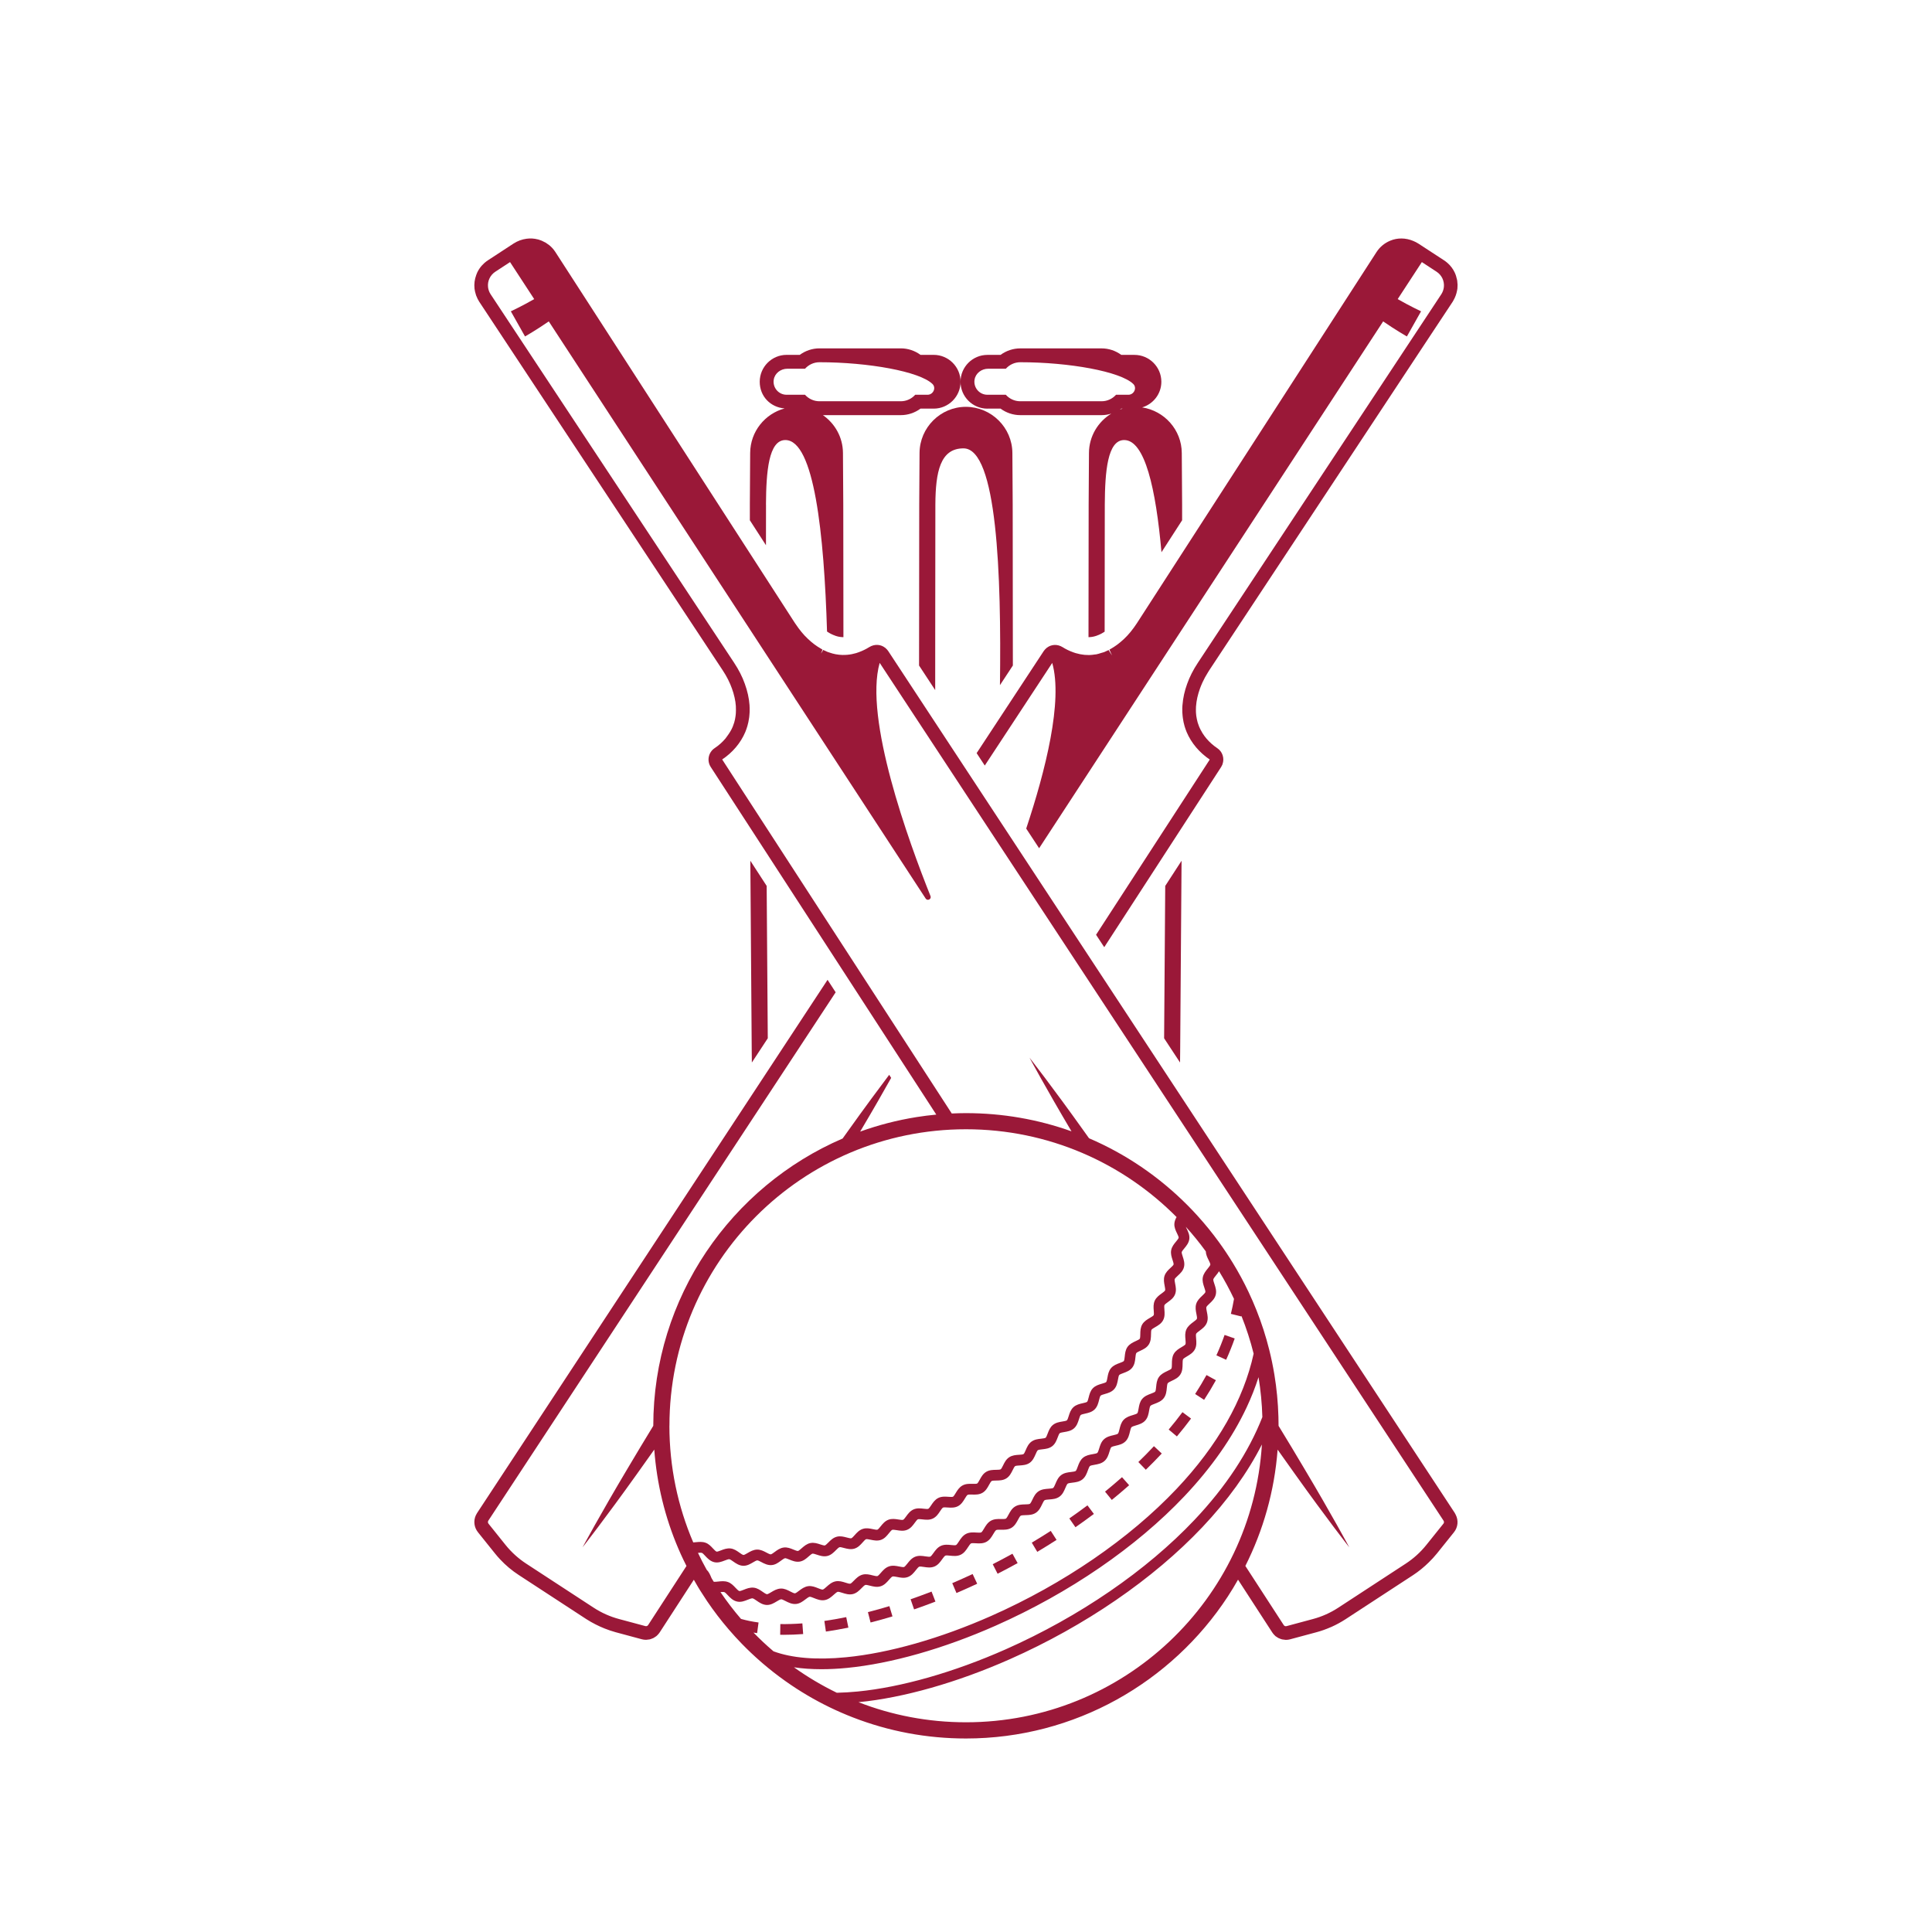 <svg xmlns="http://www.w3.org/2000/svg" xmlns:xlink="http://www.w3.org/1999/xlink" width="1080" viewBox="0 0 810 810" height="1080" preserveAspectRatio="xMidYMid meet"><defs><clipPath id="eb98a1062d"><path d="M 409 99.535 L 611.707 99.535 L 611.707 398 L 409 398 Z M 409 99.535 " clip-rule="nonzero"></path></clipPath><clipPath id="50875fb561"><path d="M 198.457 99.535 L 611.707 99.535 L 611.707 728.785 L 198.457 728.785 Z M 198.457 99.535 " clip-rule="nonzero"></path></clipPath></defs><rect x="-81" width="972" fill="#ffffff" y="-81" height="972" fill-opacity="1"></rect><rect x="-81" width="972" fill="#ffffff" y="-81" height="972" fill-opacity="1"></rect><path fill="#9a1838" d="M 321.895 435.305 C 321.734 413.742 321.582 392.238 321.43 371.426 L 314.582 360.871 L 315.168 441.012 L 315.219 445.465 Z M 321.895 435.305 " fill-opacity="1" fill-rule="nonzero"></path><path fill="#9a1838" d="M 321.137 211.496 C 321.219 197.77 322.25 184.492 329.258 184.492 C 341.355 184.492 345.508 223.91 346.738 264.773 C 347.254 265.125 347.781 265.438 348.316 265.723 L 349.395 266.227 L 349.648 266.289 L 349.891 266.418 L 350.164 266.52 C 351.152 266.883 352.195 267.094 353.266 267.125 L 353.508 267.125 C 353.508 267.125 353.578 267.125 353.609 267.125 L 353.547 211.457 L 353.414 189.883 C 353.375 183.348 350.051 177.551 345.004 174.047 L 377.664 174.047 C 380.645 174.047 383.531 173.078 385.926 171.32 L 391.449 171.32 C 397.66 171.32 402.723 166.262 402.723 160.051 C 402.723 153.84 397.66 148.777 391.449 148.777 L 385.926 148.777 C 383.543 147.02 380.645 146.051 377.664 146.051 L 343.57 146.051 C 340.59 146.051 337.699 147.02 335.309 148.777 L 329.793 148.777 C 323.582 148.777 318.52 153.84 318.52 160.051 C 318.52 166.262 323.125 170.785 328.945 171.238 C 320.691 173.461 314.562 180.965 314.512 189.895 L 314.379 211.508 L 314.379 218.121 L 321.137 228.594 C 321.137 222.203 321.148 216.465 321.156 211.508 Z M 324.41 159.129 C 324.844 156.453 327.359 154.594 330.074 154.594 L 337.508 154.594 C 339.004 152.93 341.156 151.867 343.57 151.867 C 364.07 151.867 385.543 155.738 390.938 160.977 C 392.613 162.613 391.238 165.504 388.895 165.504 L 383.715 165.504 C 382.219 167.168 380.07 168.23 377.656 168.23 L 343.559 168.23 C 341.145 168.23 338.992 167.168 337.5 165.504 L 329.781 165.504 C 326.469 165.504 323.855 162.555 324.398 159.129 Z M 324.41 159.129 " fill-opacity="1" fill-rule="nonzero"></path><path fill="#9a1838" d="M 495.375 360.879 L 488.527 371.434 C 488.375 392.25 488.215 413.75 488.062 435.305 L 494.738 445.465 L 494.789 440.992 Z M 495.375 360.879 " fill-opacity="1" fill-rule="nonzero"></path><path fill="#9a1838" d="M 424.648 279.004 C 424.648 275.406 424.648 271.844 424.637 268.367 L 424.578 211.465 L 424.445 189.895 C 424.375 179.301 415.699 170.625 404.984 170.562 C 394.32 170.562 385.594 179.238 385.523 189.902 L 385.391 211.516 L 385.332 268.379 C 385.332 271.863 385.32 275.426 385.32 279.023 L 392.086 289.324 C 392.086 282.074 392.086 275.062 392.098 268.398 C 392.117 244.867 392.148 225.254 392.156 211.527 C 392.238 197.801 394.207 187.977 403.945 187.977 C 418.062 187.977 419.852 241.027 419.234 287.254 L 424.637 279.031 Z M 424.648 279.004 " fill-opacity="1" fill-rule="nonzero"></path><path fill="#9a1838" d="M 413.984 171.32 L 419.496 171.32 C 421.879 173.078 424.781 174.047 427.758 174.047 L 461.855 174.047 C 463.25 174.047 464.613 173.816 465.914 173.41 C 460.352 176.816 456.594 182.914 456.555 189.883 L 456.422 211.496 L 456.359 267.125 C 456.359 267.125 456.43 267.125 456.461 267.125 L 456.703 267.125 C 457.773 267.086 458.816 266.871 459.805 266.508 L 460.078 266.41 L 460.32 266.277 L 460.574 266.215 L 461.652 265.711 C 462.156 265.449 462.645 265.156 463.129 264.832 C 463.148 242.887 463.168 224.516 463.188 211.496 C 463.27 197.77 464.301 184.492 471.309 184.492 C 480.004 184.492 484.598 204.883 486.953 231.535 L 495.609 218.121 L 495.609 211.465 L 495.465 189.895 C 495.406 180.258 488.203 172.23 478.844 170.805 C 483.488 169.41 486.902 165.148 486.902 160.059 C 486.902 153.848 481.844 148.789 475.633 148.789 L 470.105 148.789 C 467.723 147.031 464.824 146.062 461.844 146.062 L 427.75 146.062 C 424.77 146.062 421.883 147.031 419.488 148.789 L 413.973 148.789 C 407.762 148.789 402.703 153.848 402.703 160.059 C 402.703 166.27 407.762 171.332 413.973 171.332 Z M 469.5 171.695 C 469.703 171.562 469.914 171.461 470.105 171.32 L 470.641 171.32 C 470.258 171.43 469.875 171.562 469.5 171.695 Z M 408.602 159.129 C 409.035 156.453 411.551 154.594 414.266 154.594 L 421.699 154.594 C 423.195 152.93 425.344 151.867 427.758 151.867 C 448.262 151.867 469.734 155.738 475.125 160.977 C 476.801 162.613 475.43 165.504 473.086 165.504 L 467.906 165.504 C 466.41 167.168 464.258 168.23 461.844 168.23 L 427.75 168.23 C 425.336 168.23 423.184 167.168 421.688 165.504 L 413.973 165.504 C 410.66 165.504 408.035 162.555 408.59 159.129 Z M 408.602 159.129 " fill-opacity="1" fill-rule="nonzero"></path><g clip-path="url(#eb98a1062d)"><path fill="#9a1838" d="M 611.008 118.359 C 610.977 118.086 610.977 117.812 610.926 117.551 C 610.895 117.387 610.844 117.238 610.812 117.074 C 610.613 116.117 610.328 115.168 609.906 114.277 C 609.168 112.711 608.117 111.32 606.816 110.199 C 606.379 109.824 605.926 109.469 605.441 109.156 L 594.684 102.137 C 593.988 101.684 593.242 101.32 592.492 101.008 C 589.363 99.695 585.898 99.625 582.84 100.918 C 582.797 100.926 582.77 100.957 582.738 100.965 C 580.453 101.938 578.527 103.512 577.121 105.664 L 476.68 261.246 C 474.945 263.902 473.176 266.066 471.27 267.863 C 470.926 268.195 470.57 268.5 470.219 268.801 C 468.824 270.023 467.379 271.062 465.926 271.902 C 465.664 272.055 465.398 272.215 465.129 272.355 L 465.691 273.598 L 466.238 274.832 L 465.359 273.457 L 464.793 272.539 L 464.785 272.539 L 463.027 273.348 C 463.027 273.348 462.977 273.367 462.945 273.379 L 462.531 273.508 L 462.41 273.547 C 462.156 273.641 461.887 273.68 461.621 273.77 C 460.957 273.984 460.289 274.207 459.613 274.336 C 459.41 274.379 459.199 274.367 458.996 274.398 C 458.238 274.508 457.48 274.621 456.715 274.629 L 456.625 274.629 C 456.281 274.629 455.957 274.609 455.625 274.59 C 455.34 274.578 455.059 274.59 454.773 274.559 C 454.492 274.527 454.25 274.477 453.977 274.449 C 453.605 274.398 453.211 274.355 452.867 274.285 C 452.18 274.145 451.535 273.984 450.938 273.812 C 450.656 273.73 450.363 273.629 450.008 273.5 C 449.949 273.477 449.906 273.457 449.848 273.438 C 448.312 272.891 446.828 272.164 445.422 271.277 L 445.402 271.277 C 444.918 270.965 444.414 270.762 443.898 270.621 C 443.816 270.602 443.738 270.57 443.656 270.551 C 443.109 270.418 442.574 270.367 442.031 270.398 C 442.02 270.398 442.008 270.398 442 270.398 C 441.434 270.438 440.867 270.559 440.332 270.762 C 440.324 270.762 440.301 270.762 440.293 270.77 C 439.777 270.973 439.305 271.258 438.859 271.609 C 438.828 271.641 438.789 271.641 438.758 271.672 C 438.719 271.699 438.695 271.75 438.656 271.781 C 438.262 272.125 437.891 272.508 437.574 272.984 L 409.457 315.754 L 412.871 320.957 L 441.152 277.934 C 445.688 293.941 438.305 323.168 430.242 347.387 L 435.656 355.629 L 579.891 134.75 C 584.938 138.254 589.848 141.062 589.848 141.062 L 595.785 130.52 C 595.785 130.52 591 128.285 585.988 125.398 L 596.121 109.883 L 602.309 113.934 C 603.359 114.621 604.199 115.582 604.734 116.711 C 605.27 117.852 605.48 119.117 605.352 120.348 C 605.23 121.43 604.855 122.48 604.281 123.359 L 502.203 277.891 C 500.266 280.82 498.758 283.781 497.73 286.688 C 496.648 289.648 495.992 292.566 495.758 295.617 C 495.75 295.707 495.73 295.789 495.73 295.879 C 495.68 296.566 495.66 297.262 495.688 297.789 C 495.688 298.352 495.688 298.93 495.738 299.191 C 495.738 299.523 495.77 299.867 495.809 300.09 C 495.84 300.523 495.879 300.918 495.93 301.109 C 496.074 302.191 496.305 303.312 496.648 304.492 C 496.902 305.32 497.172 306.102 497.496 306.887 C 498.457 309.18 499.801 311.352 501.477 313.34 C 503.113 315.262 505.031 316.977 507.191 318.453 L 459.531 391.906 L 462.957 397.117 L 511.969 321.574 C 512.109 321.359 512.203 321.137 512.312 320.914 C 512.375 320.793 512.453 320.684 512.496 320.551 C 512.516 320.492 512.523 320.441 512.547 320.379 C 513.414 317.969 512.586 315.168 510.363 313.684 C 508.637 312.535 507.113 311.168 505.82 309.656 C 505.184 308.898 504.605 308.109 504.102 307.293 C 504.102 307.281 504.082 307.27 504.07 307.25 C 504.031 307.18 504 307.102 503.961 307.027 C 503.504 306.273 503.09 305.492 502.758 304.695 C 502.719 304.605 502.699 304.516 502.656 304.422 C 502.457 303.91 502.262 303.395 502.113 302.879 C 502.113 302.879 502.094 302.789 502.082 302.738 C 501.859 301.91 501.688 301.102 501.547 300.152 C 501.508 299.969 501.508 299.797 501.484 299.535 C 501.484 299.484 501.445 299 501.426 298.867 C 501.426 298.859 501.426 298.848 501.426 298.828 C 501.414 298.707 501.406 298.586 501.406 298.453 C 501.406 298.23 501.406 297.988 501.395 297.688 C 501.395 297.617 501.395 297.535 501.395 297.465 C 501.395 297.082 501.395 296.688 501.426 296.281 C 501.426 296.203 501.434 296.133 501.445 296.082 C 501.617 293.699 502.172 291.191 503.113 288.617 C 503.406 287.801 503.758 286.973 504.133 286.133 C 504.777 284.719 505.547 283.305 506.445 281.883 C 506.625 281.598 506.789 281.305 506.98 281.023 L 596.098 146.07 L 609.059 126.477 C 609.18 126.285 609.289 126.074 609.398 125.871 C 610.129 124.609 610.633 123.207 610.895 121.742 C 610.934 121.488 610.996 121.238 611.027 120.973 C 611.078 120.48 611.086 119.984 611.086 119.488 C 611.086 119.41 611.098 119.328 611.086 119.246 C 611.086 118.945 611.027 118.652 610.996 118.348 Z M 611.008 118.359 " fill-opacity="1" fill-rule="nonzero"></path></g><g clip-path="url(#50875fb561)"><path fill="#9a1838" d="M 609.996 634.43 L 372.395 272.965 C 372.09 272.5 371.715 272.105 371.312 271.762 C 371.273 271.73 371.25 271.68 371.211 271.648 C 371.18 271.621 371.141 271.621 371.109 271.59 C 370.664 271.234 370.18 270.953 369.664 270.75 C 369.656 270.75 369.645 270.75 369.637 270.742 C 369.102 270.539 368.535 270.406 367.961 270.379 L 367.938 270.379 C 367.395 270.348 366.848 270.398 366.301 270.527 C 366.223 270.551 366.152 270.57 366.07 270.59 C 365.547 270.742 365.031 270.941 364.547 271.246 C 364.477 271.297 364.402 271.328 364.332 271.367 C 363 272.195 361.586 272.883 360.02 273.449 C 359.98 273.469 359.941 273.477 359.898 273.488 C 359.637 273.59 359.363 273.68 359.082 273.77 L 359.031 273.793 C 358.809 273.863 358.547 273.914 358.305 273.973 C 357.91 274.074 357.516 274.184 357.094 274.266 C 356.508 274.387 355.879 274.469 355.223 274.527 C 355.203 274.527 355.184 274.527 355.164 274.527 C 354.707 274.578 354.242 274.578 353.789 274.578 C 353.629 274.578 353.477 274.598 353.324 274.598 L 353.234 274.598 C 352.293 274.578 351.367 274.477 350.445 274.305 C 350.395 274.305 350.344 274.297 350.305 274.285 C 349.406 274.113 348.496 273.852 347.559 273.52 C 347.477 273.488 347.395 273.469 347.316 273.438 L 347.094 273.367 L 347.004 273.336 C 347.004 273.336 346.953 273.316 346.922 273.305 L 345.164 272.5 L 345.105 272.469 L 344.82 273.035 L 344.203 274.004 L 344.832 272.328 L 344.82 272.328 C 344.609 272.207 344.398 272.074 344.184 271.953 C 342.297 270.883 340.449 269.508 338.672 267.801 C 336.863 266.105 335.195 264.066 333.551 261.609 C 333.457 261.469 333.359 261.348 333.266 261.207 L 245.57 125.355 L 232.805 105.602 C 232.121 104.551 231.281 103.613 230.32 102.824 C 230.121 102.652 229.887 102.523 229.676 102.371 C 229.383 102.16 229.109 101.938 228.797 101.754 C 228.504 101.582 228.191 101.441 227.887 101.301 C 227.637 101.18 227.395 101.027 227.129 100.918 L 227.121 100.918 C 226.887 100.816 226.645 100.746 226.414 100.664 C 226.172 100.582 225.93 100.48 225.676 100.41 C 225.613 100.391 225.543 100.391 225.473 100.371 C 223.949 99.965 222.352 99.875 220.777 100.09 C 218.867 100.34 216.98 101.016 215.273 102.129 L 211.293 104.734 L 204.527 109.156 C 204.074 109.449 203.648 109.785 203.246 110.129 C 203.215 110.148 203.184 110.168 203.152 110.199 C 202.809 110.5 202.496 110.832 202.184 111.168 C 202.102 111.246 202.023 111.32 201.941 111.41 C 201.195 112.27 200.559 113.238 200.062 114.289 C 199.91 114.609 199.801 114.953 199.668 115.289 C 198.992 117.105 198.73 119.055 198.941 120.984 L 198.941 121.004 C 199.043 121.852 199.246 122.691 199.508 123.5 C 199.547 123.621 199.578 123.75 199.617 123.871 C 199.641 123.922 199.66 123.965 199.68 124.016 C 200.004 124.883 200.418 125.711 200.91 126.488 L 203.457 130.336 L 291.293 263.309 L 302.988 281.023 C 303.828 282.285 304.562 283.547 305.199 284.801 L 305.219 284.828 C 305.281 284.953 305.332 285.062 305.383 285.184 C 305.957 286.336 306.453 287.484 306.855 288.629 C 307.312 289.859 307.664 291.082 307.938 292.293 C 307.938 292.336 307.957 292.363 307.969 292.406 C 308.027 292.668 308.066 292.93 308.117 293.191 C 308.191 293.547 308.262 293.91 308.32 294.262 C 308.32 294.305 308.32 294.355 308.332 294.395 C 308.41 294.961 308.473 295.516 308.512 296.07 C 308.512 296.09 308.512 296.133 308.512 296.152 C 308.512 296.191 308.512 296.234 308.512 296.273 C 308.512 296.273 308.512 296.312 308.512 296.332 C 308.543 296.777 308.555 297.211 308.543 297.637 C 308.543 297.719 308.543 297.777 308.543 297.859 C 308.543 298.141 308.543 298.434 308.512 298.719 C 308.512 298.746 308.512 298.777 308.512 298.816 C 308.512 298.84 308.512 298.859 308.512 298.867 C 308.492 299.031 308.461 299.445 308.461 299.535 C 308.441 299.758 308.434 299.949 308.359 300.375 C 308.262 301.152 308.09 301.98 307.848 302.816 L 307.848 302.836 C 307.703 303.301 307.531 303.727 307.383 304.16 C 307.312 304.344 307.27 304.516 307.191 304.695 C 307.191 304.695 307.191 304.715 307.18 304.727 C 306.605 306.102 305.797 307.402 304.867 308.645 C 304.613 308.977 304.402 309.332 304.129 309.656 C 302.836 311.18 301.312 312.535 299.586 313.684 C 297 315.422 296.273 318.957 297.98 321.562 L 392.543 467.301 C 389.766 467.562 387.016 467.906 384.289 468.34 C 376.129 469.645 368.223 471.691 360.625 474.43 C 366.141 465.129 370.586 457.352 373.625 451.906 L 372.797 450.625 C 368.727 456.02 362.656 464.168 355.457 474.277 C 354.738 475.277 354.012 476.297 353.273 477.328 C 306.633 497.426 273.891 543.836 273.891 597.766 L 273.891 597.785 C 270.074 604.039 266.508 609.969 263.285 615.41 C 251.512 635.176 244.238 648.73 244.238 648.73 C 244.238 648.73 253.73 636.629 267.094 617.895 C 269.387 614.703 271.801 611.301 274.305 607.746 C 275.387 622.117 278.75 636.086 284.445 649.367 C 285.113 650.91 285.797 652.445 286.516 653.93 C 286.93 654.809 287.375 655.68 287.809 656.547 L 271.73 681.32 C 271.496 681.684 271.012 681.867 270.59 681.754 L 259.531 678.785 C 255.762 677.777 252.188 676.18 248.906 674.039 L 220.586 655.547 C 217.312 653.406 214.406 650.77 211.949 647.719 L 204.801 638.801 C 204.508 638.438 204.488 637.934 204.73 637.551 L 350.355 416.023 L 346.961 410.793 L 199.973 634.418 C 199.77 634.73 199.598 635.055 199.457 635.379 C 198.438 637.672 198.762 640.355 200.367 642.367 L 200.75 642.852 L 207.516 651.285 C 208.223 652.164 208.961 653.02 209.738 653.84 C 212.051 656.305 214.648 658.477 217.484 660.324 L 245.805 678.816 C 247.078 679.645 248.41 680.383 249.754 681.066 C 250.965 681.684 252.195 682.238 253.461 682.746 C 254.965 683.34 256.5 683.875 258.066 684.301 L 269.133 687.281 C 269.68 687.422 270.234 687.492 270.789 687.492 C 270.82 687.492 270.852 687.5 270.883 687.5 C 271.145 687.5 271.398 687.43 271.648 687.41 C 271.891 687.379 272.145 687.371 272.387 687.32 C 272.711 687.25 273.004 687.117 273.305 687.008 C 273.508 686.926 273.711 686.863 273.902 686.773 C 274.184 686.633 274.438 686.449 274.699 686.27 C 274.852 686.168 275.012 686.098 275.152 685.977 C 275.203 685.938 275.254 685.875 275.305 685.836 C 275.406 685.746 275.508 685.645 275.609 685.551 C 275.953 685.219 276.266 684.855 276.539 684.441 L 276.547 684.441 L 290.898 662.312 C 291.445 663.281 292 664.254 292.566 665.203 L 293.484 666.715 C 294.051 667.625 294.645 668.504 295.223 669.402 C 295.637 670.039 296.031 670.688 296.465 671.312 C 299.25 675.422 302.301 679.41 305.535 683.16 C 307.262 685.18 309.117 687.207 311.059 689.207 C 313.562 691.773 316.168 694.246 318.836 696.57 L 319.887 697.48 C 322.805 699.973 325.844 702.359 328.934 704.551 L 329.367 704.863 C 335.207 709.004 341.426 712.68 347.891 715.812 C 351.043 717.336 354.266 718.738 357.457 719.98 C 372.605 725.879 388.594 728.871 404.984 728.871 C 450.656 728.871 491.234 705.277 514.738 669.383 C 516.25 667.07 517.688 664.695 519.051 662.281 L 533.41 684.422 C 533.41 684.422 533.422 684.43 533.422 684.441 C 533.695 684.867 534.027 685.238 534.371 685.582 C 534.449 685.664 534.543 685.754 534.621 685.824 C 534.684 685.875 534.734 685.945 534.793 685.996 C 534.957 686.129 535.148 686.219 535.32 686.328 C 535.551 686.492 535.773 686.652 536.027 686.773 C 536.258 686.887 536.5 686.965 536.734 687.059 C 537.008 687.156 537.258 687.27 537.543 687.328 C 537.824 687.391 538.117 687.41 538.41 687.441 C 538.633 687.461 538.844 687.523 539.066 687.523 C 539.098 687.523 539.117 687.523 539.148 687.523 C 539.703 687.523 540.27 687.449 540.812 687.309 L 551.883 684.332 C 553.922 683.785 555.914 683.078 557.852 682.23 C 557.973 682.18 558.105 682.137 558.227 682.078 C 560.277 681.16 562.254 680.078 564.152 678.848 L 592.473 660.355 C 594.836 658.809 597.008 657.02 599.02 655.043 C 600.219 653.859 601.383 652.629 602.441 651.305 L 609.594 642.387 C 611.277 640.285 611.531 637.438 610.32 635.074 C 610.207 634.863 610.105 634.641 609.977 634.438 Z M 280.668 597.766 C 280.668 529.109 336.328 473.449 404.984 473.449 C 439.516 473.449 470.754 487.531 493.285 510.262 C 492.809 511.102 492.406 512.043 492.355 513.113 C 492.285 514.625 492.922 515.949 493.488 517.109 C 493.77 517.695 494.203 518.586 494.164 518.918 C 494.125 519.254 493.488 520.02 493.074 520.523 C 492.246 521.523 491.305 522.645 491.023 524.129 C 490.738 525.625 491.195 527.008 491.598 528.242 C 491.801 528.867 492.113 529.805 492.031 530.141 C 491.941 530.461 491.227 531.129 490.738 531.574 C 489.789 532.453 488.711 533.453 488.234 534.906 C 487.762 536.352 488.043 537.797 488.285 539.066 C 488.406 539.715 488.598 540.695 488.477 541.008 C 488.355 541.309 487.559 541.895 487.035 542.281 C 485.973 543.047 484.781 543.914 484.137 545.309 C 483.5 546.691 483.609 548.156 483.711 549.461 C 483.762 550.117 483.844 551.105 483.68 551.41 C 483.527 551.703 482.672 552.188 482.113 552.52 C 480.984 553.176 479.691 553.926 478.902 555.246 C 478.125 556.57 478.094 558.043 478.074 559.348 C 478.066 560.004 478.043 560.992 477.852 561.285 C 477.672 561.559 476.781 561.973 476.188 562.246 C 474.996 562.801 473.641 563.43 472.73 564.68 C 471.844 565.922 471.684 567.406 471.551 568.711 C 471.48 569.367 471.379 570.348 471.168 570.617 C 470.965 570.883 470.035 571.215 469.43 571.445 C 468.199 571.902 466.793 572.418 465.793 573.609 C 464.805 574.789 464.531 576.254 464.301 577.547 C 464.18 578.223 464.008 579.172 463.773 579.426 C 463.551 579.668 462.602 579.949 461.977 580.121 C 460.703 580.496 459.27 580.91 458.188 582.031 C 457.117 583.141 456.754 584.598 456.43 585.871 C 456.262 586.547 456.027 587.465 455.785 587.707 C 455.543 587.941 454.582 588.152 453.957 588.293 C 452.664 588.586 451.199 588.91 450.047 589.961 C 448.906 591.012 448.453 592.434 448.059 593.695 C 447.848 594.352 447.562 595.262 447.301 595.484 C 447.051 595.707 446.078 595.867 445.434 595.969 C 444.129 596.18 442.645 596.422 441.434 597.414 C 440.23 598.395 439.707 599.809 439.23 601.039 C 438.988 601.684 438.656 602.574 438.383 602.785 C 438.109 602.988 437.141 603.098 436.496 603.18 C 435.172 603.32 433.688 603.492 432.426 604.422 C 431.172 605.352 430.578 606.727 430.051 607.938 C 429.789 608.531 429.406 609.441 429.121 609.633 C 428.848 609.824 427.859 609.887 427.215 609.926 C 425.891 610.008 424.387 610.109 423.094 610.969 C 421.789 611.836 421.133 613.18 420.547 614.371 C 420.266 614.957 419.832 615.836 419.539 616.016 C 419.246 616.199 418.266 616.219 417.609 616.23 C 416.285 616.25 414.781 616.277 413.449 617.086 C 412.105 617.895 411.387 619.219 410.75 620.379 C 410.438 620.945 409.973 621.812 409.672 621.977 C 409.367 622.148 408.43 622.117 407.73 622.105 C 406.406 622.078 404.902 622.035 403.539 622.785 C 402.168 623.531 401.379 624.824 400.691 625.953 C 400.359 626.512 399.855 627.348 399.551 627.5 C 399.238 627.66 398.297 627.59 397.602 627.539 C 396.277 627.449 394.785 627.34 393.391 628.023 C 391.984 628.723 391.148 629.973 390.41 631.074 C 390.047 631.621 389.512 632.43 389.199 632.57 C 388.887 632.711 387.938 632.609 387.25 632.531 C 385.938 632.379 384.441 632.207 383.016 632.832 C 381.582 633.457 380.684 634.68 379.906 635.75 C 379.523 636.277 378.949 637.062 378.633 637.184 C 378.312 637.316 377.371 637.176 376.684 637.055 C 375.383 636.852 373.906 636.609 372.453 637.164 C 370.988 637.73 370.039 638.902 369.211 639.941 C 368.809 640.449 368.191 641.207 367.879 641.316 C 367.543 641.438 366.617 641.246 365.93 641.094 C 364.637 640.82 363.184 640.52 361.707 641.004 C 360.211 641.496 359.211 642.617 358.324 643.617 C 357.891 644.094 357.242 644.832 356.93 644.922 C 356.586 645.023 355.656 644.781 354.992 644.598 C 353.719 644.266 352.285 643.883 350.801 644.285 C 349.285 644.691 348.215 645.762 347.285 646.711 C 346.832 647.164 346.145 647.852 345.832 647.93 C 345.477 648.012 344.566 647.711 343.902 647.496 C 342.66 647.082 341.254 646.629 339.75 646.934 C 338.215 647.254 337.086 648.246 336.086 649.125 C 335.602 649.547 334.871 650.195 334.559 650.246 C 334.207 650.305 333.309 649.941 332.652 649.668 C 331.449 649.172 330.094 648.609 328.59 648.801 C 327.035 649.004 325.824 649.902 324.762 650.688 C 324.289 651.051 323.469 651.648 323.168 651.668 C 322.805 651.707 321.934 651.246 321.309 650.91 C 320.176 650.316 318.895 649.637 317.391 649.668 C 315.836 649.711 314.543 650.465 313.41 651.133 C 312.895 651.438 312.016 651.941 311.734 651.93 C 311.359 651.922 310.555 651.344 309.969 650.93 C 308.938 650.203 307.773 649.375 306.332 649.203 C 304.805 649.023 303.434 649.547 302.219 650.023 C 301.664 650.234 300.758 650.586 300.465 650.539 C 300.09 650.457 299.414 649.719 298.906 649.184 C 298.078 648.297 297.152 647.285 295.836 646.809 C 294.465 646.305 293.051 646.445 291.809 646.566 C 291.473 646.598 291.031 646.648 290.645 646.66 C 284.215 631.641 280.648 615.098 280.648 597.727 Z M 298.352 661.707 C 298.281 661.555 298.223 661.402 298.16 661.273 C 297.715 660.211 297.211 659.02 296.273 658.121 C 294.98 655.809 293.766 653.445 292.625 651.043 C 293.293 650.98 293.961 650.941 294.301 651.062 C 294.605 651.172 295.191 651.809 295.625 652.273 C 296.574 653.293 297.758 654.566 299.484 654.961 C 301.078 655.312 302.555 654.75 303.848 654.254 C 304.535 653.992 305.383 653.656 305.797 653.707 C 306.109 653.75 306.867 654.285 307.371 654.637 C 308.473 655.414 309.848 656.395 311.562 656.465 C 311.625 656.465 311.684 656.465 311.746 656.465 C 313.27 656.465 314.551 655.707 315.684 655.043 C 316.32 654.668 317.109 654.203 317.512 654.191 C 317.844 654.191 318.664 654.629 319.207 654.91 C 320.379 655.535 321.855 656.305 323.52 656.172 C 325.117 656.043 326.348 655.121 327.438 654.312 C 328.035 653.879 328.762 653.336 329.145 653.285 C 329.469 653.254 330.348 653.605 330.934 653.852 C 332.145 654.355 333.672 654.98 335.297 654.707 C 336.871 654.445 338.023 653.438 339.043 652.535 C 339.57 652.082 340.277 651.445 340.641 651.375 C 340.961 651.305 341.871 651.609 342.477 651.809 C 343.719 652.223 345.266 652.73 346.859 652.355 C 348.418 651.98 349.496 650.891 350.457 649.93 C 350.941 649.438 351.617 648.77 351.973 648.668 C 352.293 648.578 353.184 648.809 353.84 648.992 C 355.164 649.336 356.668 649.738 358.234 649.266 C 359.758 648.801 360.777 647.66 361.676 646.648 C 362.133 646.133 362.758 645.426 363.109 645.316 C 363.434 645.215 364.344 645.406 365 645.539 C 366.344 645.809 367.859 646.133 369.383 645.59 C 370.887 645.055 371.848 643.852 372.695 642.801 C 373.129 642.266 373.727 641.527 374.059 641.398 C 374.383 641.277 375.293 641.426 375.969 641.527 C 377.312 641.75 378.848 641.992 380.34 641.375 C 381.816 640.77 382.727 639.527 383.523 638.438 C 383.926 637.883 384.48 637.125 384.816 636.973 C 385.129 636.832 386.059 636.941 386.734 637.012 C 388.086 637.164 389.621 637.348 391.086 636.66 C 392.531 635.992 393.391 634.711 394.137 633.578 C 394.52 633.004 395.035 632.227 395.359 632.066 C 395.664 631.914 396.602 631.973 397.277 632.023 C 398.641 632.113 400.176 632.227 401.609 631.488 C 403.035 630.75 403.824 629.438 404.531 628.277 C 404.883 627.691 405.367 626.883 405.68 626.723 C 405.984 626.551 406.922 626.582 407.602 626.602 C 408.965 626.641 410.5 626.68 411.891 625.875 C 413.285 625.074 414.023 623.723 414.668 622.531 C 414.992 621.934 415.449 621.105 415.75 620.926 C 416.055 620.742 416.984 620.734 417.668 620.723 C 419.031 620.703 420.566 620.672 421.93 619.812 C 423.285 618.957 423.961 617.57 424.566 616.352 C 424.871 615.734 425.285 614.895 425.578 614.691 C 425.871 614.5 426.809 614.441 427.484 614.402 C 428.84 614.309 430.383 614.219 431.699 613.301 C 433.012 612.371 433.625 610.957 434.172 609.715 C 434.445 609.09 434.82 608.23 435.102 608.016 C 435.383 607.805 436.312 607.703 437 607.625 C 438.352 607.473 439.879 607.301 441.152 606.32 C 442.422 605.332 442.969 603.887 443.453 602.613 C 443.695 601.977 444.02 601.098 444.293 600.879 C 444.566 600.656 445.492 600.504 446.172 600.391 C 447.512 600.172 449.039 599.918 450.25 598.867 C 451.473 597.809 451.938 596.332 452.352 595.031 C 452.555 594.383 452.836 593.496 453.09 593.262 C 453.352 593.02 454.27 592.816 454.938 592.668 C 456.27 592.375 457.773 592.031 458.926 590.91 C 460.086 589.777 460.461 588.273 460.793 586.949 C 460.957 586.293 461.188 585.383 461.43 585.141 C 461.684 584.879 462.582 584.617 463.238 584.434 C 464.543 584.062 466.035 583.625 467.105 582.434 C 468.199 581.223 468.469 579.699 468.723 578.344 C 468.844 577.68 469.004 576.77 469.227 576.496 C 469.461 576.223 470.34 575.902 470.984 575.66 C 472.27 575.184 473.723 574.648 474.711 573.375 C 475.711 572.082 475.883 570.539 476.023 569.164 C 476.094 568.488 476.195 567.57 476.398 567.285 C 476.609 566.992 477.461 566.598 478.074 566.316 C 479.316 565.742 480.73 565.082 481.609 563.73 C 482.508 562.355 482.539 560.801 482.57 559.418 C 482.578 558.742 482.602 557.812 482.77 557.52 C 482.953 557.207 483.77 556.742 484.355 556.398 C 485.539 555.711 486.891 554.934 487.648 553.488 C 488.418 552.035 488.285 550.469 488.184 549.086 C 488.133 548.41 488.055 547.492 488.203 547.176 C 488.355 546.844 489.113 546.297 489.668 545.895 C 490.781 545.086 492.055 544.168 492.648 542.645 C 493.254 541.109 492.953 539.562 492.688 538.199 C 492.559 537.531 492.387 536.625 492.496 536.289 C 492.609 535.945 493.297 535.32 493.789 534.855 C 494.809 533.918 495.961 532.848 496.375 531.262 C 496.789 529.664 496.305 528.16 495.871 526.836 C 495.66 526.199 495.375 525.312 495.438 524.969 C 495.508 524.613 496.094 523.898 496.527 523.383 C 497.414 522.312 498.426 521.09 498.629 519.453 C 498.828 517.816 498.133 516.395 497.527 515.141 C 497.406 514.898 497.266 514.605 497.152 514.332 C 500.133 517.617 502.93 521.059 505.535 524.645 C 505.586 526.02 506.184 527.23 506.727 528.312 C 507.031 528.918 507.484 529.836 507.445 530.191 C 507.406 530.555 506.777 531.312 506.324 531.875 C 505.496 532.898 504.547 534.059 504.273 535.574 C 504 537.086 504.477 538.5 504.898 539.754 C 505.133 540.441 505.445 541.379 505.363 541.723 C 505.273 542.066 504.535 542.773 504.043 543.238 C 503.07 544.148 501.98 545.176 501.516 546.652 C 501.051 548.117 501.344 549.59 501.605 550.883 C 501.75 551.59 501.941 552.559 501.809 552.902 C 501.688 553.238 500.871 553.844 500.324 554.246 C 499.254 555.047 498.043 555.945 497.395 557.359 C 496.758 558.773 496.891 560.266 497.012 561.59 C 497.074 562.305 497.164 563.297 496.992 563.621 C 496.832 563.934 495.953 564.449 495.375 564.793 C 494.223 565.469 492.91 566.246 492.133 567.598 C 491.355 568.941 491.336 570.457 491.324 571.781 C 491.324 572.508 491.305 573.488 491.113 573.801 C 490.922 574.094 490.043 574.516 489.387 574.82 C 488.176 575.395 486.801 576.043 485.891 577.324 C 484.992 578.598 484.852 580.102 484.723 581.434 C 484.648 582.152 484.559 583.133 484.336 583.426 C 484.113 583.707 483.207 584.051 482.539 584.305 C 481.277 584.777 479.852 585.312 478.844 586.535 C 477.844 587.738 477.59 589.242 477.359 590.555 C 477.238 591.262 477.066 592.23 476.824 592.516 C 476.59 592.777 475.652 593.059 474.965 593.273 C 473.672 593.656 472.207 594.102 471.117 595.242 C 470.035 596.383 469.684 597.855 469.359 599.16 C 469.188 599.855 468.957 600.816 468.691 601.07 C 468.441 601.32 467.492 601.543 466.793 601.707 C 465.48 602.008 463.984 602.363 462.824 603.441 C 461.672 604.512 461.23 605.977 460.836 607.27 C 460.621 607.957 460.34 608.895 460.059 609.137 C 459.785 609.383 458.824 609.543 458.117 609.664 C 456.785 609.895 455.281 610.16 454.059 611.168 C 452.848 612.18 452.32 613.613 451.855 614.887 C 451.613 615.562 451.281 616.48 450.988 616.715 C 450.707 616.934 449.734 617.059 449.027 617.137 C 447.684 617.301 446.16 617.48 444.898 618.441 C 443.637 619.391 443.039 620.805 442.516 622.047 C 442.23 622.703 441.848 623.609 441.555 623.824 C 441.262 624.035 440.281 624.105 439.574 624.156 C 438.23 624.258 436.695 624.367 435.383 625.258 C 434.07 626.145 433.414 627.531 432.828 628.754 C 432.516 629.398 432.09 630.277 431.789 630.48 C 431.484 630.68 430.496 630.703 429.789 630.723 C 428.438 630.75 426.902 630.793 425.559 631.629 C 424.203 632.457 423.488 633.82 422.84 635.016 C 422.508 635.641 422.043 636.508 421.73 636.691 C 421.406 636.883 420.426 636.863 419.719 636.852 C 418.367 636.82 416.832 636.801 415.449 637.57 C 414.055 638.348 413.277 639.668 412.578 640.832 C 412.215 641.445 411.723 642.285 411.398 642.457 C 411.062 642.629 410.086 642.566 409.367 642.527 C 408.023 642.445 406.488 642.355 405.074 643.062 C 403.652 643.781 402.812 645.062 402.066 646.203 C 401.672 646.801 401.145 647.617 400.824 647.77 C 400.488 647.93 399.512 647.832 398.793 647.758 C 397.449 647.617 395.926 647.457 394.492 648.102 C 393.035 648.758 392.137 650.012 391.352 651.113 C 390.938 651.688 390.371 652.477 390.035 652.617 C 389.695 652.758 388.723 652.617 388.008 652.516 C 386.672 652.312 385.168 652.082 383.695 652.668 C 382.211 653.254 381.262 654.465 380.422 655.527 C 379.977 656.082 379.383 656.84 379.047 656.969 C 378.695 657.102 377.727 656.91 377.02 656.77 C 375.707 656.504 374.211 656.203 372.715 656.719 C 371.211 657.234 370.191 658.383 369.301 659.414 C 368.836 659.949 368.203 660.676 367.867 660.777 C 367.504 660.891 366.547 660.648 365.84 660.477 C 364.547 660.141 363.07 659.77 361.566 660.191 C 360.031 660.625 358.949 661.727 358 662.695 C 357.535 663.172 356.828 663.887 356.496 663.969 C 356.121 664.07 355.172 663.758 354.484 663.535 C 353.215 663.133 351.781 662.668 350.254 663 C 348.688 663.332 347.547 664.363 346.539 665.262 C 346.043 665.707 345.297 666.371 344.961 666.434 C 344.578 666.504 343.648 666.129 342.973 665.859 C 341.742 665.363 340.348 664.797 338.832 665.008 C 337.258 665.23 336.035 666.152 334.953 666.969 C 334.43 667.371 333.629 667.98 333.297 668.008 C 332.895 668.039 332.004 667.586 331.348 667.242 C 330.188 666.645 328.863 665.949 327.348 666.008 C 325.762 666.07 324.461 666.848 323.309 667.543 C 322.785 667.867 321.906 668.383 321.582 668.383 L 321.57 668.383 C 321.168 668.371 320.328 667.785 319.723 667.363 C 318.664 666.625 317.473 665.797 315.996 665.637 C 314.453 665.465 313.047 666.02 311.816 666.516 C 311.238 666.738 310.281 667.121 309.988 667.059 C 309.582 666.969 308.875 666.223 308.352 665.668 C 307.504 664.766 306.543 663.746 305.211 663.273 C 303.805 662.766 302.371 662.93 301.102 663.07 C 300.504 663.133 299.523 663.242 299.223 663.133 C 298.93 662.656 298.637 662.184 298.352 661.707 Z M 324.277 692.309 C 321.371 689.836 318.57 687.207 315.906 684.473 C 316.402 684.551 316.914 684.625 317.422 684.695 L 318.027 680.238 C 315.41 679.887 312.938 679.383 310.664 678.734 C 307.582 675.16 304.715 671.402 302.059 667.496 C 302.715 667.422 303.363 667.395 303.707 667.516 C 304.027 667.625 304.645 668.281 305.098 668.766 C 306.07 669.797 307.289 671.09 309.059 671.465 C 310.684 671.816 312.168 671.223 313.492 670.695 C 314.238 670.402 315.086 670.059 315.523 670.109 C 315.863 670.152 316.621 670.676 317.18 671.059 C 318.309 671.848 319.723 672.828 321.461 672.887 L 321.602 672.887 C 323.168 672.887 324.48 672.102 325.641 671.402 C 326.289 671.008 327.105 670.523 327.531 670.504 L 327.539 670.504 C 327.895 670.504 328.711 670.93 329.309 671.23 C 330.52 671.855 332.023 672.625 333.711 672.473 C 335.328 672.332 336.578 671.383 337.68 670.543 C 338.285 670.078 339.043 669.516 339.449 669.453 C 339.793 669.402 340.668 669.758 341.316 670.02 C 342.629 670.543 344.113 671.141 345.77 670.848 C 347.367 670.566 348.539 669.516 349.566 668.594 C 350.133 668.09 350.828 667.465 351.223 667.371 C 351.566 667.301 352.477 667.594 353.133 667.797 C 354.465 668.23 355.992 668.707 357.598 668.312 C 359.172 667.918 360.262 666.797 361.234 665.816 C 361.758 665.273 362.426 664.605 362.797 664.496 C 363.141 664.395 364.07 664.637 364.746 664.809 C 366.102 665.152 367.637 665.547 369.223 665.051 C 370.766 664.574 371.797 663.395 372.707 662.355 C 373.199 661.789 373.816 661.082 374.191 660.961 C 374.535 660.84 375.473 661.031 376.16 661.16 C 377.523 661.434 379.078 661.746 380.625 661.172 C 382.148 660.605 383.117 659.383 383.969 658.305 C 384.41 657.75 385.016 656.98 385.371 656.84 C 385.703 656.707 386.664 656.84 387.352 656.949 C 388.723 657.164 390.289 657.395 391.793 656.758 C 393.289 656.121 394.199 654.859 395.004 653.727 C 395.418 653.152 395.996 652.355 396.34 652.203 C 396.672 652.051 397.633 652.152 398.34 652.223 C 399.723 652.363 401.289 652.535 402.773 651.828 C 404.238 651.133 405.094 649.82 405.852 648.66 C 406.246 648.062 406.773 647.254 407.113 647.082 C 407.449 646.922 408.406 646.98 409.113 647.023 C 410.5 647.113 412.074 647.203 413.52 646.438 C 414.953 645.68 415.75 644.324 416.457 643.133 C 416.82 642.527 417.316 641.691 417.648 641.496 C 417.973 641.316 418.941 641.336 419.648 641.348 C 421.031 641.367 422.609 641.398 424.023 640.57 C 425.426 639.742 426.164 638.355 426.82 637.145 C 427.152 636.52 427.617 635.66 427.93 635.469 C 428.254 635.277 429.215 635.246 429.922 635.227 C 431.305 635.195 432.879 635.156 434.254 634.266 C 435.617 633.379 436.305 631.965 436.898 630.711 C 437.203 630.074 437.625 629.195 437.93 628.984 C 438.242 628.773 439.211 628.703 439.91 628.652 C 441.293 628.551 442.859 628.438 444.18 627.488 C 445.516 626.539 446.121 625.086 446.664 623.812 C 446.938 623.156 447.32 622.27 447.613 622.047 C 447.918 621.812 448.879 621.703 449.586 621.621 C 450.957 621.449 452.523 621.27 453.797 620.258 C 455.078 619.238 455.625 617.762 456.098 616.449 C 456.34 615.785 456.676 614.887 456.957 614.645 C 457.25 614.402 458.199 614.238 458.906 614.117 C 460.27 613.875 461.824 613.613 463.047 612.531 C 464.277 611.441 464.742 609.938 465.148 608.602 C 465.348 607.926 465.641 607.008 465.906 606.754 C 466.188 606.492 467.129 606.281 467.824 606.117 C 469.176 605.805 470.703 605.453 471.863 604.301 C 473.035 603.141 473.41 601.605 473.73 600.25 C 473.895 599.562 474.125 598.625 474.379 598.363 C 474.641 598.09 475.57 597.809 476.246 597.605 C 477.582 597.199 479.086 596.758 480.176 595.535 C 481.277 594.301 481.539 592.738 481.781 591.352 C 481.902 590.656 482.062 589.719 482.309 589.426 C 482.551 589.133 483.418 588.797 484.125 588.535 C 485.426 588.039 486.902 587.484 487.902 586.184 C 488.91 584.871 489.062 583.285 489.195 581.891 C 489.266 581.191 489.355 580.234 489.57 579.93 C 489.789 579.617 490.629 579.223 491.305 578.898 C 492.566 578.305 494.004 577.629 494.879 576.242 C 495.781 574.84 495.789 573.246 495.809 571.84 C 495.809 571.145 495.832 570.184 496.012 569.859 C 496.203 569.527 497.012 569.055 497.648 568.668 C 498.852 567.953 500.223 567.145 500.98 565.68 C 501.75 564.195 501.605 562.598 501.477 561.195 C 501.414 560.5 501.336 559.551 501.477 559.207 C 501.637 558.852 502.387 558.309 502.98 557.863 C 504.113 557.023 505.395 556.074 505.992 554.531 C 506.598 552.965 506.273 551.398 505.992 550.004 C 505.848 549.32 505.656 548.379 505.777 548.027 C 505.891 547.664 506.566 547.027 507.113 546.52 C 508.141 545.551 509.305 544.449 509.707 542.836 C 510.109 541.207 509.605 539.684 509.152 538.34 C 508.918 537.645 508.617 536.773 508.688 536.391 C 508.758 536.016 509.332 535.301 509.797 534.727 C 510.23 534.188 510.707 533.613 511.09 532.969 C 513.383 536.703 515.473 540.574 517.363 544.562 C 517 546.664 516.566 548.762 516.051 550.844 L 520.414 551.926 C 520.434 551.844 520.453 551.762 520.473 551.684 C 522.523 556.812 524.242 562.105 525.594 567.539 C 521.402 586.777 510.465 606.059 493.305 624.195 C 473.52 645.113 445.938 664.02 415.617 677.461 C 394.301 686.906 372.664 693.078 354.699 694.812 C 342.266 696.027 331.973 695.156 324.289 692.32 Z M 350.828 709.691 C 344.527 706.629 338.52 703.055 332.871 699.023 C 336.438 699.562 340.285 699.824 344.418 699.824 C 347.809 699.824 351.387 699.641 355.133 699.277 C 373.562 697.488 395.691 691.199 417.445 681.562 C 448.293 667.887 476.398 648.617 496.578 627.289 C 507.891 615.328 516.645 602.836 522.613 590.152 C 524.605 585.918 526.281 581.656 527.645 577.387 C 528.543 582.848 529.09 588.434 529.25 594.121 C 523.492 608.805 513.938 623.328 500.809 637.207 C 480.652 658.516 452.523 677.797 421.629 691.492 C 399.902 701.117 377.848 707.398 359.535 709.176 C 356.516 709.469 353.609 709.641 350.852 709.699 Z M 404.984 722.074 C 389.086 722.074 373.887 719.094 359.918 713.648 C 359.93 713.648 359.949 713.648 359.969 713.648 C 378.754 711.82 401.297 705.418 423.445 695.602 C 454.875 681.676 483.508 662.031 504.07 640.297 C 514.656 629.105 523.059 617.441 529.059 605.605 C 525.02 670.605 471.016 722.074 404.996 722.074 Z M 605.16 638.801 L 598.008 647.719 C 595.555 650.781 592.645 653.414 589.371 655.555 L 561.055 674.051 C 557.762 676.191 554.195 677.797 550.418 678.797 L 539.371 681.766 C 538.926 681.895 538.449 681.703 538.207 681.32 L 522.121 656.527 C 529.594 641.68 534.328 625.219 535.645 607.766 C 538.137 611.309 540.562 614.715 542.855 617.906 C 556.207 636.641 565.699 648.738 565.699 648.738 C 565.699 648.738 558.438 635.176 546.66 615.422 C 543.441 609.977 539.875 604.047 536.047 597.797 C 536.047 596.492 536.027 595.211 535.984 593.938 C 535.816 588.02 535.25 582.082 534.289 576.293 C 533.715 572.82 532.996 569.324 532.137 565.914 C 530.723 560.238 528.906 554.609 526.734 549.188 C 525.746 546.691 524.633 544.156 523.461 541.672 C 521.492 537.512 519.262 533.391 516.836 529.434 C 515.008 526.453 513.039 523.504 510.98 520.676 C 508.262 516.93 505.285 513.273 502.141 509.809 C 500.82 508.336 499.457 506.902 498.062 505.496 C 485.965 493.297 471.895 483.781 456.582 477.219 C 455.875 476.219 455.168 475.238 454.473 474.27 C 441.121 455.535 431.629 443.434 431.629 443.434 C 431.629 443.434 438.312 455.898 449.23 474.32 C 435.211 469.301 420.285 466.684 404.945 466.684 C 402.965 466.684 400.996 466.746 399.027 466.836 L 302.777 318.41 C 304.949 316.957 306.867 315.25 308.504 313.32 C 310.18 311.332 311.523 309.172 312.492 306.848 C 312.805 306.078 313.078 305.293 313.34 304.422 C 313.672 303.273 313.906 302.141 314.008 301.301 C 314.098 300.879 314.137 300.465 314.16 300.16 C 314.207 299.848 314.23 299.504 314.219 299.465 C 314.281 298.938 314.289 298.395 314.289 297.891 C 314.309 297.23 314.289 296.535 314.25 295.848 C 314.25 295.828 314.25 295.809 314.25 295.797 C 314.25 295.746 314.25 295.707 314.25 295.668 C 314.039 292.75 313.371 289.719 312.27 286.699 C 311.238 283.77 309.727 280.801 307.785 277.871 L 205.688 123.359 C 205.102 122.469 204.73 121.43 204.609 120.359 C 204.477 119.117 204.68 117.852 205.223 116.711 C 205.758 115.582 206.598 114.621 207.648 113.934 L 213.84 109.883 L 223.969 125.398 C 218.961 128.285 214.172 130.52 214.172 130.52 L 220.121 141.062 C 220.121 141.062 225.027 138.254 230.078 134.75 L 388.086 376.715 C 388.844 377.879 390.633 376.957 390.117 375.676 C 380.918 352.711 362.191 301.242 368.809 277.91 L 605.219 637.559 C 605.473 637.953 605.453 638.449 605.16 638.812 Z M 605.16 638.801 " fill-opacity="1" fill-rule="nonzero"></path></g><path fill="#9a1838" d="M 374.18 677.684 L 372.879 673.383 C 369.859 674.293 366.828 675.141 363.879 675.887 L 364.988 680.238 C 368 679.473 371.102 678.613 374.18 677.676 Z M 374.18 677.684 " fill-opacity="1" fill-rule="nonzero"></path><path fill="#9a1838" d="M 392.188 671.473 L 390.562 667.281 C 387.633 668.414 384.684 669.492 381.773 670.504 L 383.238 674.746 C 386.199 673.727 389.207 672.625 392.18 671.473 Z M 392.188 671.473 " fill-opacity="1" fill-rule="nonzero"></path><path fill="#9a1838" d="M 458.613 634.723 L 455.918 631.125 C 453.453 632.973 450.898 634.82 448.32 636.609 L 450.887 640.297 C 453.504 638.477 456.109 636.602 458.625 634.711 Z M 458.613 634.723 " fill-opacity="1" fill-rule="nonzero"></path><path fill="#9a1838" d="M 442.969 645.609 L 440.535 641.832 C 437.93 643.508 435.254 645.164 432.578 646.762 L 434.879 650.617 C 437.598 648.992 440.312 647.316 442.969 645.609 Z M 442.969 645.609 " fill-opacity="1" fill-rule="nonzero"></path><path fill="#9a1838" d="M 355.688 682.391 L 354.789 677.988 C 351.68 678.625 348.59 679.16 345.617 679.594 L 346.266 684.039 C 349.324 683.594 352.496 683.039 355.699 682.391 Z M 355.688 682.391 " fill-opacity="1" fill-rule="nonzero"></path><path fill="#9a1838" d="M 327.156 680.898 L 327.098 685.391 C 327.57 685.391 328.055 685.402 328.539 685.402 C 331.156 685.402 333.914 685.301 336.73 685.086 L 336.398 680.613 C 333.195 680.848 330.105 680.945 327.168 680.906 Z M 327.156 680.898 " fill-opacity="1" fill-rule="nonzero"></path><path fill="#9a1838" d="M 473.391 622.684 L 470.41 619.32 C 468.105 621.359 465.715 623.391 463.289 625.367 L 466.129 628.852 C 468.602 626.844 471.047 624.762 473.391 622.684 Z M 473.391 622.684 " fill-opacity="1" fill-rule="nonzero"></path><path fill="#9a1838" d="M 487.074 609.391 L 483.793 606.32 C 481.711 608.555 479.508 610.785 477.258 612.965 L 480.387 616.199 C 482.691 613.957 484.941 611.672 487.074 609.391 Z M 487.074 609.391 " fill-opacity="1" fill-rule="nonzero"></path><path fill="#9a1838" d="M 426.648 655.344 L 424.477 651.406 C 421.758 652.91 418.973 654.387 416.203 655.801 L 418.246 659.797 C 421.062 658.363 423.891 656.859 426.648 655.336 Z M 426.648 655.344 " fill-opacity="1" fill-rule="nonzero"></path><path fill="#9a1838" d="M 409.691 663.988 L 407.781 659.918 C 404.953 661.242 402.086 662.523 399.238 663.746 L 401.004 667.879 C 403.902 666.637 406.824 665.332 409.691 663.988 Z M 409.691 663.988 " fill-opacity="1" fill-rule="nonzero"></path><path fill="#9a1838" d="M 509.77 578.668 L 505.828 576.496 C 504.363 579.145 502.77 581.82 501.062 584.445 L 504.828 586.891 C 506.598 584.184 508.254 581.414 509.77 578.668 Z M 509.77 578.668 " fill-opacity="1" fill-rule="nonzero"></path><path fill="#9a1838" d="M 499.355 594.746 L 495.75 592.059 C 493.941 594.496 491.992 596.949 489.973 599.344 L 493.418 602.23 C 495.488 599.766 497.488 597.242 499.355 594.738 Z M 499.355 594.746 " fill-opacity="1" fill-rule="nonzero"></path><path fill="#9a1838" d="M 517.656 561.164 L 513.414 559.68 C 512.414 562.527 511.262 565.406 509.98 568.234 L 514.07 570.094 C 515.402 567.133 516.613 564.137 517.656 561.164 Z M 517.656 561.164 " fill-opacity="1" fill-rule="nonzero"></path></svg>